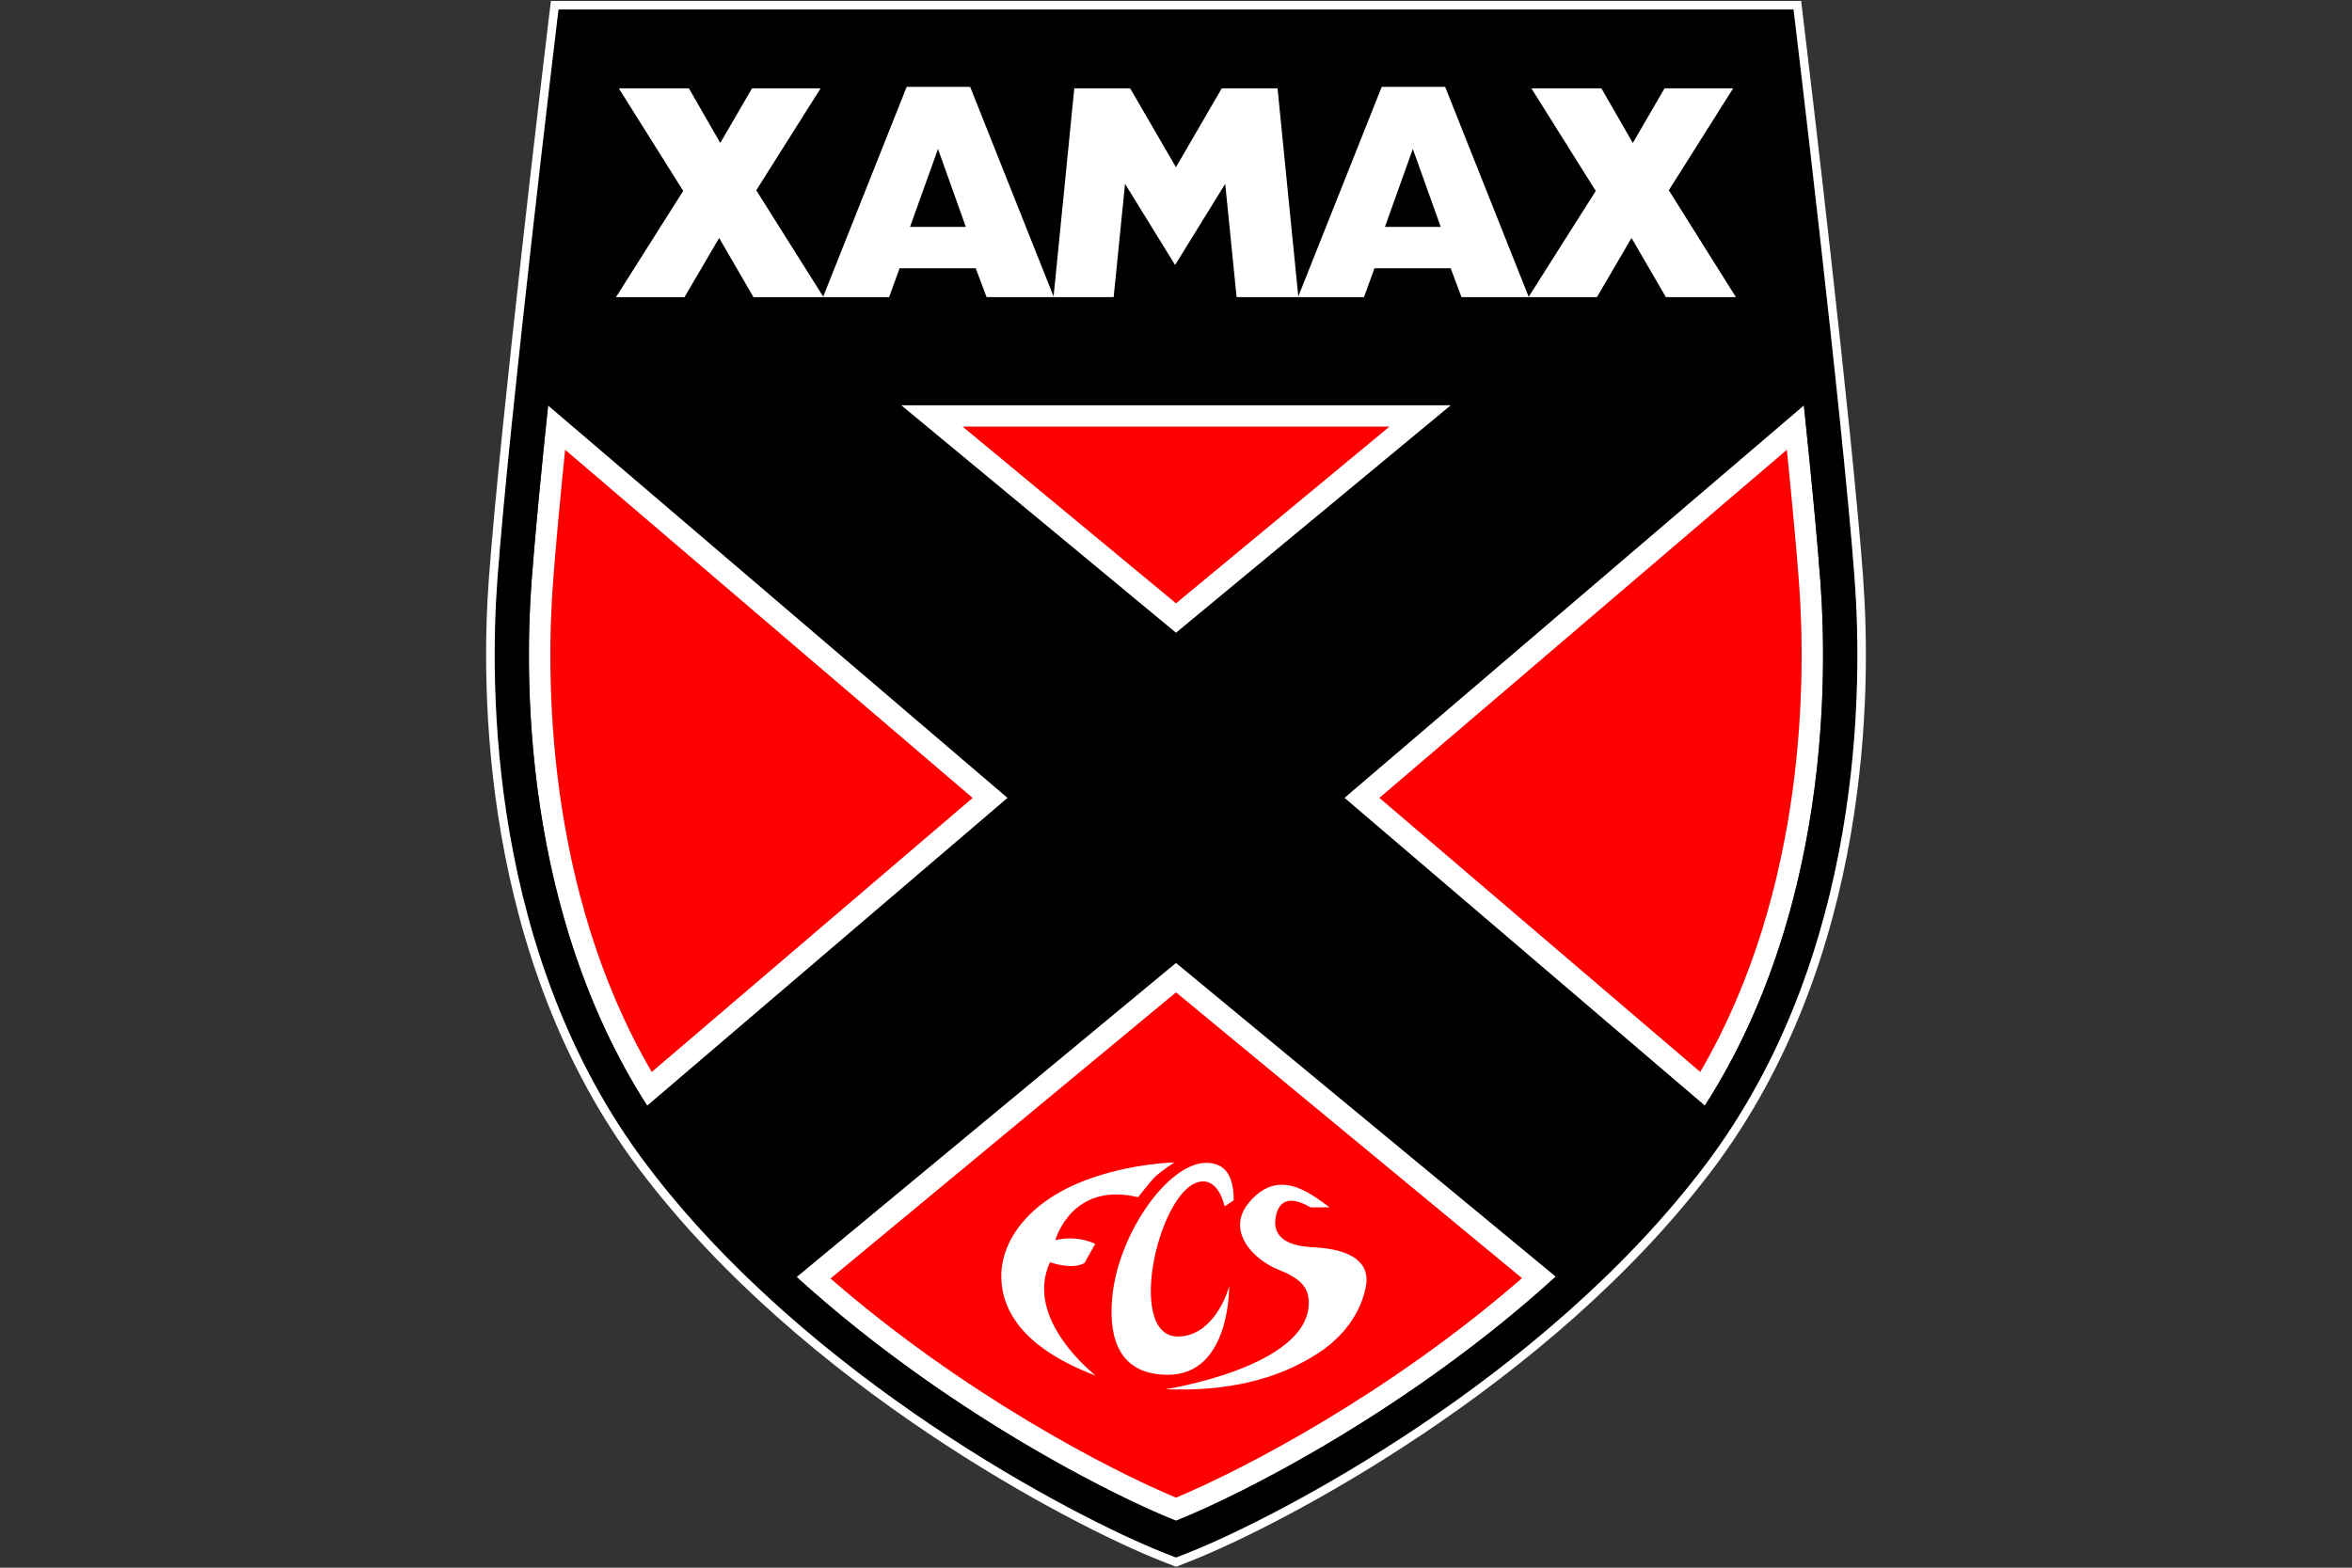 <?xml version="1.0" encoding="UTF-8" standalone="no"?>
<svg
   xmlns:dc="http://purl.org/dc/elements/1.1/"
   xmlns:cc="http://creativecommons.org/ns#"
   xmlns:rdf="http://www.w3.org/1999/02/22-rdf-syntax-ns#"
   xmlns:svg="http://www.w3.org/2000/svg"
   xmlns="http://www.w3.org/2000/svg"
   xmlns:sodipodi="http://sodipodi.sourceforge.net/DTD/sodipodi-0.dtd"
   xmlns:inkscape="http://www.inkscape.org/namespaces/inkscape"
   viewBox="0 0 4500.024 3000"
   width="4500"
   height="3000"
   version="1.1"
   id="svg28"
   sodipodi:docname="neuchatel-xamax-3x2.svg"
   inkscape:version="0.92.4 (5da689c313, 2019-01-14)">
  <rect x="0" y="0" width="4500.024" height="3000" fill="#333333" stroke="none"/>
  <defs
     id="defs32" />
  <sodipodi:namedview
     pagecolor="#ffffff"
     bordercolor="#666666"
     borderopacity="1"
     objecttolerance="10"
     gridtolerance="10"
     guidetolerance="10"
     inkscape:pageopacity="0"
     inkscape:pageshadow="2"
     inkscape:window-width="1920"
     inkscape:window-height="1001"
     id="namedview30"
     showgrid="false"
     inkscape:zoom="0.12995023"
     inkscape:cx="2320.2223"
     inkscape:cy="1500.0024"
     inkscape:window-x="-9"
     inkscape:window-y="-9"
     inkscape:window-maximized="1"
     inkscape:current-layer="svg28"
     fit-margin-top="1.768"
     fit-margin-left="930.064"
     fit-margin-right="930.064"
     fit-margin-bottom="1.768" />
  <title
     id="title2">Neuchâtel Xamax FCS</title>
  <path
     d="m 1126.724,83.798 c -16.711,140.488 -89.364,755.938 -109.652,1029.296 -14.586,195.967 -17.266,693.304 272.844,1077.001 300.736,397.676 794.442,654.39 960.036,720.113 165.634,-65.63 659.485,-322.344 960.181,-720.113 290.017,-383.684 287.483,-880.955 272.778,-1077.001 C 3462.662,839.736 3390.01,224.286 3373.312,83.798 H 1126.672 Z"
     id="path4"
     inkscape:connector-curvature="0"
     style="fill:#ffffff;stroke-width:13.2" />
  <path
     d="m 3261.956,2115.78 -689.489,-588.971 878.922,-750.961 c 13.49,129.4 25.212,250.51 31.601,337.194 13.596,183.678 16.632,631.567 -221.1,1002.751 m -1012.004,794.376 c -127.09,-50.437 -447.48,-213.51 -725.617,-466.369 l 725.736,-601.062 726.462,600.283 c -278.256,253.44 -599.412,416.724 -726.62,467.148 M 1016.966,1113.121 c 6.455,-86.684 18.11,-207.834 31.601,-337.194 l 879.081,750.961 -689.476,588.971 C 1000.123,1744.543 1003.304,1296.654 1016.966,1113.042 M 2775.602,775.61 2250.058,1210.814 1724.5,775.61 h 1050.997 z m 772.728,332.561 C 3525.389,798.592 3435.787,54.455 3434.982,47.023 l -3.564,-28.908 H 1068.486 l -3.511,28.908 c -0.871,7.432 -90.473,751.568 -113.401,1061.148 -15.18,203.412 -17.596,719.955 285.952,1121.446 310.055,410.111 818.836,674.441 988.865,741.761 l 23.615,9.214 23.536,-9.28 c 169.897,-67.267 678.836,-331.531 988.865,-741.695 303.732,-401.544 301.224,-918.034 286.044,-1121.472"
     id="path6"
     inkscape:connector-curvature="0"
     style="stroke-width:13.2" />
  <path
     d="M 1860.922,1526.928 1081.237,860.698 c -9.9,97.957 -18.256,187.387 -23.258,255.38 -12.844,172.418 -16.249,583.202 188.984,935.299 l 613.958,-524.436 z"
     id="path8"
     inkscape:connector-curvature="0"
     style="fill:#ff0000;stroke-width:13.2" />
  <polygon
     points="100,87.329 130.94,61.71 69.066,61.71 "
     id="polygon10"
     style="fill:#ff0000"
     transform="matrix(13.2,0,0,13.2,930.044,1.8)" />
  <path
     d="m 3418.773,860.75 -779.618,666.112 613.906,524.462 c 205.141,-352.044 201.788,-762.841 188.998,-935.167 -5.016,-68.086 -13.464,-157.436 -23.364,-255.446"
     id="path12"
     inkscape:connector-curvature="0"
     style="fill:#ff0000;stroke-width:13.2" />
  <path
     d="m 2250.044,1899.036 -661.069,547.562 c 253.414,220.625 533.478,366.221 660.99,419.338 127.657,-53.156 408.157,-198.937 661.98,-420.024 l -661.848,-546.876 z"
     id="path14"
     inkscape:connector-curvature="0"
     style="fill:#ff0000;stroke-width:13.2" />
  <polygon
     points="18.825,42.941 28.76,42.941 33.779,34.364 38.756,42.941 48.855,42.941 48.873,42.884 39.157,27.451 48.483,12.675 38.541,12.675 33.944,20.589 29.399,12.675 19.24,12.675 28.57,27.542 "
     id="polygon16"
     style="fill:#ffffff"
     transform="matrix(13.2,0,0,13.2,930.044,1.8)" />
  <path
     d="m 2649.74,434.206 53.394,-149.2 53.368,149.2 h -106.603 z m -908.609,0 53.486,-149.2 53.288,149.2 z m 1451.736,-70.039 123.064,-195.043 h -131.248 l -60.628,104.465 -60.113,-104.465 h -133.94 l 123.116,196.258 -128.344,202.594 -159.773,-401.755 h -121.387 l -159.628,401.082 -39.692,-398.165 h -106.814 l -87.542,150.902 -87.648,-150.929 h -106.88 l -39.6,398.191 -159.628,-401.095 H 1734.69 l -159.746,401.663 0.383,0.739 h 125.77 l 20.09,-55.308 h 145.649 l 20.79,55.308 h 243.118 l 21.767,-216.836 95.779,155.351 95.885,-155.351 21.767,216.836 h 243.764 l 20.051,-55.308 h 145.82 l 20.632,55.308 h 259.142 l 66.198,-113.23 65.736,113.23 h 133.967 l -128.304,-204.442 z"
     id="path18"
     inkscape:connector-curvature="0"
     style="fill:#ffffff;stroke-width:13.2" />
  <path
     d="m 3262.485,2229.696 c -310.055,410.164 -818.928,674.441 -988.891,741.721 l -23.496,9.24 -23.628,-9.24 C 2056.466,2904.084 1547.659,2639.767 1237.644,2229.657 934.11,1828.112 936.552,1311.61 951.692,1108.198 974.66,798.605 1064.196,54.481 1065.094,47.05 l 3.485,-28.895 h 2362.932 l 3.564,28.895 c 0.805,7.432 90.407,751.555 113.388,1061.148 15.18,203.412 17.556,719.915 -285.912,1121.459 m 302.28,-1122.673 c -22.044,-296.908 -104.148,-983.796 -113.52,-1061.914 l -5.28,-43.309 H 1054.058 l -5.359,44.075 c -9.227,77.405 -91.37,764.32 -113.335,1061.148 -15.286,205.273 -17.794,726.554 289.172,1132.468 312.299,413.186 824.763,679.47 995.98,747.212 l 29.674,11.576 29.515,-11.642 c 171.178,-67.742 683.549,-333.973 995.874,-747.159 306.768,-406.032 304.392,-927.3 289.08,-1132.573"
     id="path20"
     inkscape:connector-curvature="0"
     style="fill:#ffffff;stroke-width:13.2" />
  <path
     d="m 2077.019,2258.472 c -108.372,40.96 -161.278,114.972 -161.278,183.388 0,71.768 49.342,140.976 180.866,190.714 0,0 -138.877,-107.237 -87.674,-217.114 0,0 42.148,15.431 66,1.492 l 20.486,-36.577 c 0,0 -32.221,-17.516 -76.217,-7.247 0,0 30.796,-112.86 158.242,-82.078 0,0 16.051,-20.486 27.826,-34.096 11.735,-13.477 41.699,-32.472 41.699,-32.472 0,0 -84.506,1.584 -169.95,34.056"
     id="path22"
     inkscape:connector-curvature="0"
     style="fill:#ffffff;stroke-width:13.2" />
  <path
     d="m 2307.86,2225.208 c 45.025,0 52.602,38.782 52.602,71.742 l -17.516,11.722 c 0,0 -9.306,-47.876 -40.96,-47.876 -81.589,0 -151.8,296.842 -48.365,296.842 59.334,0 90.328,-66.37 98.116,-96.69 0,0 2.996,169.924 -117.19,169.924 -105.402,0 -111.263,-89.311 -106.867,-144.421 9.808,-123.288 106.907,-261.228 180.233,-261.228"
     id="path24"
     inkscape:connector-curvature="0"
     style="fill:#ffffff;stroke-width:13.2" />
  <path
     d="m 2543.613,2310.216 c -39.23,-29.159 -99.594,-76.217 -155.232,-7.392 -41.897,51.784 7.207,106.867 58.608,127.314 39.428,15.8 57.09,32.248 57.09,63.004 0,122.971 -273.9,165.343 -273.9,165.343 114.233,4.567 212.678,-16.975 292.868,-69.643 29.41,-19.153 77.26,-60.483 90.169,-126.364 14.824,-75.266 -93.047,-74.818 -109.138,-76.243 -26.36,-2.416 -72.257,-10.718 -62.977,-58.568 4.396,-22.81 19.708,-44.458 66.436,-17.147 l 36.168,-0.132 z"
     id="path26"
     inkscape:connector-curvature="0"
     style="fill:#ffffff;stroke-width:13.2" />
</svg>
